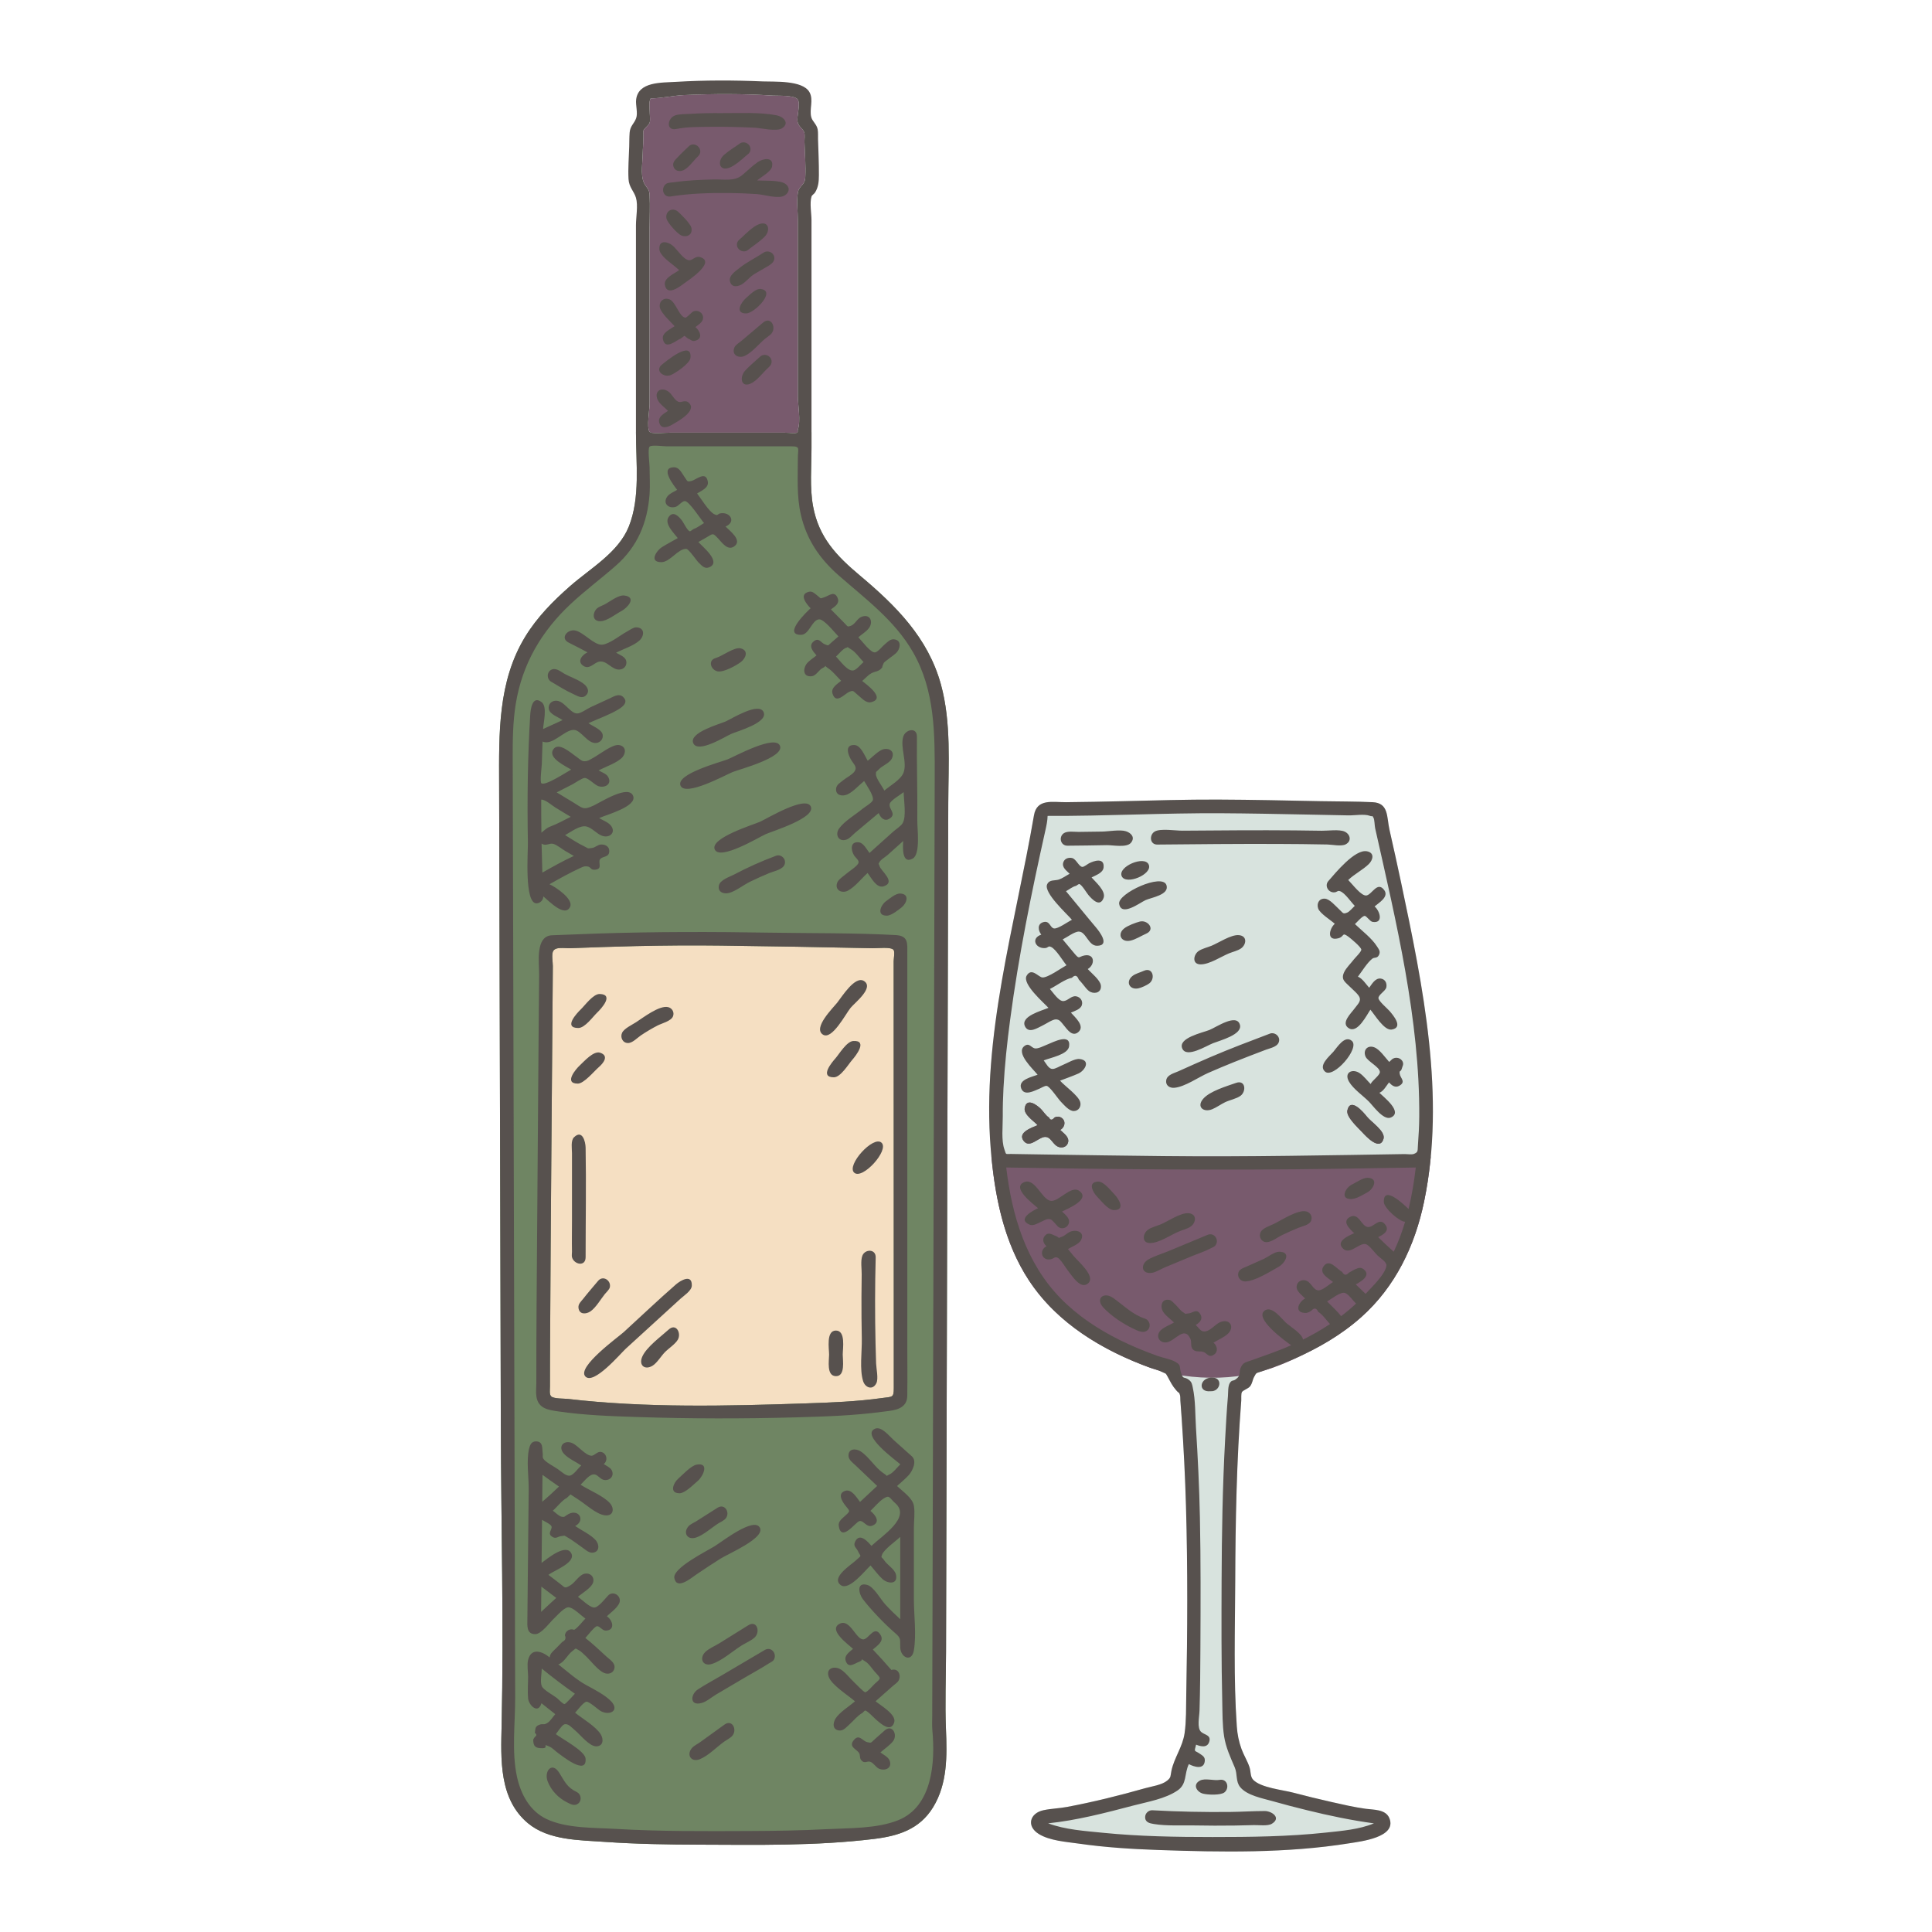 <?xml version="1.0" encoding="utf-8"?>
<!-- Generator: Adobe Illustrator 23.0.3, SVG Export Plug-In . SVG Version: 6.00 Build 0)  -->
<svg version="1.1" id="Layer_1" xmlns="http://www.w3.org/2000/svg" xmlns:xlink="http://www.w3.org/1999/xlink" x="0px" y="0px"
	 viewBox="0 0 1200 1200" enable-background="new 0 0 1200 1200" xml:space="preserve">
<g>
	<path fill="#D8E3DE" d="M771.423,864.593c-0.667,1.038-0.352,4.072-0.441,5.215c-2.91,37.455-3.618,75.004-3.754,112.555
		c-0.108,29.867-1.096,60.13,0.983,89.957c0.337,4.841,1.259,9.496,2.943,14.088c1.391,3.792,3.616,7.276,4.892,11.097
		c1.002,3,0.405,5.969,2.366,7.987c4.786,4.924,18.27,6.234,24.792,7.947c7.925,2.081,15.887,4.028,23.88,5.833
		c6.99,1.578,14.034,3.21,21.139,4.194c5.039,0.698,12.501,0.223,14.774,5.924c4.73,11.865-18.038,14.402-24.823,15.497
		c-38.883,6.279-79.632,5.55-118.893,4.176c-16.478-0.576-33-1.622-49.33-3.969c-7.631-1.097-17.863-1.749-24.662-5.928
		c-8.058-4.953-5.565-13.032,2.862-14.813c4.798-1.014,9.858-1.129,14.709-2.046c16.262-3.072,32.433-7.068,48.348-11.6
		c4.056-1.155,10.388-1.965,13.723-4.695c2.627-2.15,1.937-2.72,2.691-6.237c1.734-8.097,6.938-14.764,8.154-23.221
		c1.12-7.792,0.883-15.902,1.034-23.751c0.755-39.134,0.956-78.427-0.175-117.55c-0.523-18.085-1.446-36.164-2.669-54.214
		c-0.254-3.751-0.518-7.502-0.824-11.249c-0.078-0.951,0.07-2.589-0.295-3.477c-1.193-2.908,0.548,0.448-2.277-2.783
		c-2.565-2.934-3.447-5.035-5.343-8.482c-1.441-2.62-0.925-1.567-3.793-3.048c-2.162-1.116-4.919-1.684-7.212-2.524
		c-29.465-10.795-57.554-27.465-75.111-54.177c-15.894-24.181-21.427-53.229-23.747-81.621
		c-5.725-70.079,15.138-139.026,26.859-207.277c1.811-10.548,11.58-8.067,19.985-8.142c11.673-0.103,23.345-0.358,35.016-0.624
		c19.684-0.449,39.374-1.076,59.066-0.999c21.353,0.083,42.705,0.566,64.053,0.993c10.733,0.215,21.526,0.119,32.25,0.627
		c10.093,0.478,8.65,9.237,10.422,17.049c2.484,10.958,4.928,21.924,7.25,32.917c13.555,64.191,27.847,132.801,14.258,198.16
		c-5.704,27.434-17.85,52.834-38.994,71.683c-12.351,11.01-26.823,19.409-41.933,26.026c-4.425,1.938-8.916,3.724-13.451,5.385
		c-2.391,0.876-4.796,1.72-7.212,2.524c-3.023,1.007-2.547,0.713-3.902,3.09c-1.156,2.03-1.072,4.171-2.711,6.125
		C775.252,862.485,772.119,863.51,771.423,864.593z"/>
	<path fill="#785A6D" d="M846.116,703.278c-2.707-2.928-10.114-9.568-9.257-13.552c1.831-8.517,9.999,1.091,12.097,3.761
		c2.727,3.467,11.735,9.195,10.372,13.87C857.042,715.194,848.365,705.71,846.116,703.278z M648.834,706.189
		c4.165-0.354,4.922,5.118,9.024,6.311c2.54,0.739,5.199-0.573,5.634-3.293c0.519-3.247-2.973-5.379-4.962-7.392
		c3.439-1.926,3.672-6.703-0.364-8.089c-1.123-0.301-2.196-0.172-3.219,0.386c-1.444,1.776-2.578,1.771-3.401-0.015
		c-1.799-0.99-3.56-3.854-5.045-5.33c-2.469-2.454-8.955-7.281-10.042-0.495c-0.649,4.053,5.511,7.845,7.981,10.585
		c-3.474,1.533-12.644,4.521-8.64,9.76C639.498,713.456,644.741,706.536,648.834,706.189z M615.781,718.359
		c2.546,26.885,8.308,54.085,23.33,76.938c15.385,23.407,39.352,39.394,64.809,50.127c8.293,3.497,16.238,6.37,25.091,8.039
		c14.816,2.793,30.124,3.119,44.989,0.491c15.02-2.656,28.44-8.855,41.827-15.791c8.717-4.516,17.101-9.793,24.769-15.933
		c1.68-1.346,3.326-2.734,4.933-4.166c21.144-18.848,33.29-44.248,38.994-71.683c1.93-9.282,3.28-18.631,4.167-28.022H615.781z
		 M500.175,110.1c0.395-7.229-0.282-14.684-0.508-21.941c-0.056-1.666,0.424-4.405-0.169-5.986c-0.96-2.598-3.276-3.247-4.038-6.212
		c-0.904-3.586,2.033-11.295,0-14.204c-1.948-2.767-12.566-2.203-15.333-2.372c-18.326-1.214-36.907-1.158-55.233-0.339
		c-6.833,0.311-13.978,2.061-20.755,2.061c-1.299,2.231-0.565,6.523-0.565,9.29c0,1.638,0.423,3.953,0,5.563
		c-0.537,2.118-4.151,4.179-4.038,5.704c0.311,4.998-0.282,10.194-0.395,15.164c-0.169,6.184-1.553,13.752,1.807,18.411
		c1.638,2.259,2.372,2.937,2.541,5.873c0.367,6.918,0,13.95,0,20.868v109.055c0,3.106-1.977,14.571,0,17.197
		c1.299,1.751,10.166,0.536,12.651,0.536h71.385c1.327,0,6.523,0.847,7.596,0c0.706-0.565,0.057-0.847,0.452-1.92
		c1.892-5.534,0-15.107,0-20.868V136.926c0-5.45-0.904-11.775,0-17.197C496.335,114.957,499.893,115.409,500.175,110.1z"/>
	<path fill="#6F8563" d="M588.99,498.906c-0.097,36.661-0.194,73.322-0.291,109.983c-0.264,99.939-0.528,199.877-0.791,299.815
		c-0.103,39.107-0.206,78.215-0.308,117.322c-0.042,15.979-0.697,32.101-0.045,48.068c0.675,16.538,0.98,33.774-7.996,48.437
		c-8.386,13.7-21.637,17.833-36.779,19.68c-35.852,4.372-72.293,3.673-108.349,3.549c-19.624-0.068-39.273-0.371-58.855-1.745
		c-15.781-1.107-34.864-0.906-47.674-11.6c-18.012-15.037-16.814-39.675-16.34-60.819c1.396-62.247-0.328-124.726-0.492-186.984
		c-0.262-99.094-0.523-198.187-0.785-297.281c-0.088-33.405-0.177-66.81-0.265-100.216c-0.083-31.438-0.858-63.671,16.179-91.615
		c7.377-12.1,17.341-22.188,27.937-31.482c12.657-11.103,30.006-20.821,36.463-37.029c7.173-18.006,4.41-39.4,4.407-58.541h8.726
		c1.91,1.408,10.055,0.317,12.414,0.317h71.393c1.314,0,6.523,0.843,7.592,0c0.145-0.115,0.207-0.215,0.257-0.317h8.648v9.839
		c0,11.856-1.169,24.505,0.971,36.168c3.541,19.302,14.542,30.812,29.046,42.975c22.387,18.782,42.402,38.668,50.379,67.716
		C590.918,448.766,589.054,474.563,588.99,498.906z"/>
	<path fill="#F5DFC2" d="M555.098,676.438c0.028,61.897,0.057,123.766,0.057,185.664c0,6.184-0.875,5.337-7.257,6.24
		c-15.672,2.203-31.598,2.796-47.383,3.332c-48.908,1.638-99.228,2.909-147.938-2.796c-2.118-0.226-8.471-0.028-10.137-1.497
		c-1.355-1.186-0.847-4.123-0.847-6.297c-0.028-10.871,0.057-21.743,0.113-32.643c0.169-36.681,0.452-73.362,0.734-110.043
		c0.254-34.281,0.508-68.533,0.819-102.786c0.028-5.196,0.085-10.363,0.113-15.559c0.028-2.315-0.847-6.918,0.085-9.064
		c1.384-3.191,7.088-1.892,11.069-2.061c13.498-0.508,26.995-0.988,40.493-1.299c17.62-0.395,35.241-0.537,52.833-0.311
		c31.4,0.395,62.773,0.96,94.145,1.638c3.078,0.085,11.634-1.045,13.074,1.13c0.791,1.186,0,5.619,0,7.003
		C555.07,623.549,555.098,649.979,555.098,676.438z"/>
	<path fill="#57514E" d="M534.052,357.429c-14.504-12.163-25.505-23.673-29.046-42.975c-2.14-11.663-0.971-24.312-0.971-36.168
		c0-12.124,0-24.248,0-36.372c0-24.583,0-49.166,0-73.75c0-10.481,0-20.963,0-31.444c0-4.188-1.218-10.504,0-14.584
		c0.319-1.07,1.616-1.579,2.245-2.619c2.096-3.462,2.331-6.805,2.356-10.757c0.047-7.415-0.319-14.854-0.54-22.265
		c-0.058-1.935,0.124-4.135-0.212-6.05c-0.563-3.21-3.226-4.966-3.954-7.55c-1.422-5.043,1.612-10.87-1.21-15.747
		c-4.306-7.444-21.92-6.28-28.942-6.582c-17.951-0.773-36.126-0.816-54.063,0.283c-8.761,0.537-23.313-0.23-24.606,11.05
		c-0.395,3.447,1.188,8.298,0,11.549c-1.255,3.435-3.715,4.716-4.043,8.994c-0.223,2.906-0.178,5.86-0.26,8.772
		c-0.186,6.606-0.791,13.397-0.421,19.999c0.289,5.148,3.425,7.546,4.619,11.618c1.4,4.772,0,12.048,0,16.969
		c0,42.874,0,85.748,0,128.621c0,19.148,2.77,40.554-4.407,58.569c-6.457,16.209-23.806,25.927-36.463,37.029
		c-10.596,9.295-20.56,19.382-27.937,31.482c-17.037,27.944-16.262,60.177-16.179,91.615c0.088,33.405,0.177,66.81,0.265,100.216
		c0.262,99.094,0.524,198.187,0.785,297.281c0.164,62.258,1.888,124.737,0.492,186.984c-0.474,21.145-1.672,45.782,16.34,60.819
		c12.81,10.695,31.893,10.493,47.674,11.6c19.582,1.374,39.23,1.677,58.855,1.744c36.056,0.124,72.496,0.823,108.349-3.549
		c15.142-1.847,28.393-5.98,36.779-19.68c8.976-14.663,8.671-31.899,7.996-48.437c-0.652-15.966,0.003-32.089,0.045-48.067
		c0.102-39.107,0.205-78.215,0.308-117.322c0.263-99.938,0.527-199.877,0.791-299.815c0.097-36.661,0.194-73.322,0.291-109.983
		c0.064-24.343,1.928-50.139-4.559-73.761C576.454,396.096,556.438,376.21,534.052,357.429z M399.547,81.663
		c-0.135-1.521,3.476-3.584,4.034-5.708c0.422-1.605,0-3.91,0-5.561c0-2.768-0.75-7.052,0.557-9.281
		c6.774,0,13.912-1.746,20.747-2.054c18.334-0.825,36.913-0.886,55.232,0.323c2.771,0.183,13.402-0.38,15.342,2.387
		c2.038,2.908-0.908,10.612,0,14.185c0.752,2.961,3.066,3.613,4.031,6.215c0.588,1.584,0.131,4.322,0.18,5.987
		c0.211,7.248,0.897,14.702,0.508,21.946c-0.285,5.303-3.837,4.853-4.614,9.632c-0.882,5.419,0,11.732,0,17.197
		c0,24.505,0,49.009,0,73.514c0,11.846,0,23.691,0,35.537c0,5.77,1.913,15.341,0,20.857c-0.378,1.09,0.259,1.377-0.434,1.924
		c-1.069,0.843-6.278,0-7.592,0c-11.366,0-22.732,0-34.099,0c-12.432,0-24.863,0-37.295,0c-2.479,0-11.355,1.21-12.669-0.543
		c-1.955-2.611,0-14.076,0-17.197c0-11.233,0-22.466,0-33.699c0-25.117,0-50.235,0-75.352c0-6.916,0.371-13.949,0-20.857
		c-0.157-2.926-0.905-3.606-2.541-5.885c-3.344-4.656-1.965-12.23-1.806-18.389C399.258,91.849,399.841,86.655,399.547,81.663z
		 M579.119,1074.871c1.804,19.623,0.092,47.141-21.263,55.703c-13.268,5.32-30.351,4.817-44.428,5.554
		c-16.027,0.84-32.08,1.081-48.127,1.15c-27.685,0.118-55.428,0.298-83.075-1.325c-13.432-0.789-30.291-0.237-42.691-6.093
		c-10.473-4.946-16.017-15.34-18.415-26.24c-3.404-15.472-1.092-33.173-1.134-49.186c-0.062-23.685-0.124-47.371-0.186-71.056
		c-0.202-77.029-0.406-154.058-0.609-231.087c-0.194-73.56-0.388-147.12-0.583-220.68c-0.053-20.109-0.106-40.218-0.16-60.327
		c-0.03-11.379,0.064-22.737,1.886-34.014c4.005-24.789,16.008-45.217,34.221-62.211c8.961-8.361,18.794-15.655,27.99-23.731
		c13.428-11.792,19.631-26.695,20.921-44.433c0.407-5.592,0.01-11.157,0.01-16.749c0-1.961-1.299-11.512,0-12.723
		c1.323-1.233,8.629-0.189,10.504-0.189c18.451,0,36.901,0,55.352,0c7.425,0,14.85,0,22.275,0c5.674,0,3.957,1.425,3.957,7.432
		c0,11.772-0.794,23.486,1.876,35.067c3.579,15.519,11.749,27.415,23.602,37.78c16.683,14.588,34.718,27.897,45.98,47.471
		c13.882,24.128,13.61,51.285,13.539,78.126c-0.159,60.182-0.318,120.365-0.477,180.547c-0.216,81.765-0.432,163.529-0.647,245.294
		c-0.137,52.138-0.276,104.276-0.41,156.414C579.018,1068.519,578.837,1071.726,579.119,1074.871z M370.865,377.86
		c1.184-1.038,3.224-1.683,4.61-2.406c3.059-1.597,8.684-6.101,12.384-5.573c8.009,1.143,1.59,7.838-1.882,9.65
		c-3.513,1.833-9.008,6.321-13.15,6.321C367.423,385.851,368.155,380.236,370.865,377.86z M357.036,391.573
		c5.299,0.871,11.806,9.189,16.952,8.845c4.452-0.298,11.445-6.034,15.396-8.117c1.467-0.774,3.945-2.682,5.742-2.65
		c5.451,0.098,5.172,5.21,2.172,8.054c-3.575,3.39-10.247,5.403-14.638,7.718c2.051,1.2,5.793,2.471,6.323,5.187
		c0.537,2.757-1.295,5.061-4.113,5.259c-4.947,0.349-7.85-5.866-12.739-4.894c-3.232,0.642-5.87,4.948-9.556,2.757
		c-4.6-2.735-0.92-7.133,2.35-8.537c-3.855-2.066-7.733-4.091-11.651-6.034C347.71,396.402,352.43,390.816,357.036,391.573z
		 M341.875,416.326c2.858-2.049,5.837,0.441,8.28,1.898c3.802,2.267,9.514,3.979,12.788,6.83c2.102,1.829,3.48,4.589,0.902,6.95
		c-2.39,2.188-5.211,0.243-7.594-0.832c-4.883-2.203-9.409-5.076-14.009-7.798C339.739,421.899,339.49,418.034,341.875,416.326z
		 M377.709,991.001c-2.359,2.446-6.37,7.928-9.082,7.447c-2.809-0.498-7.342-5.016-9.653-6.65c2.534-2.237,8.681-5.708,9.481-9.139
		c0.788-3.378-1.885-5.834-5.206-5.233c-3.453,0.625-6.115,5.601-9.018,7.271c-3.795,2.184-3.063,1.463-6.845-1.374
		c-2.27-1.703-4.525-3.426-6.763-5.17c3.784-2.86,17.44-7.684,14.13-13.52c-3.42-6.029-14.712,3.414-18.358,6.102
		c0.091-8.916,0.181-17.832,0.272-26.748c1.184,0.813,5.452,2.693,5.876,4.037c0.692,2.189-3.29,4.621,1.029,6.812
		c1.903,0.965,3.168-0.56,4.881-0.705c2.809-0.237,1.204-0.879,4.366,0.952c2.938,1.701,5.706,3.92,8.505,5.842
		c1.646,1.131,4.228,3.54,6.39,3.488c4.874-0.118,4.678-5.146,2.238-7.839c-3.156-3.482-8.803-6.047-12.707-8.729
		c6.533-3.434,2.281-10.857-4.192-7.413c-2.44,1.298-2.074,2.072-4.241,1.62c-1.738-0.363-3.907-2.684-5.437-3.735
		c2.646-2.277,5.678-6.429,8.746-7.98c0.744-0.709,1.487-1.417,2.231-2.126c1.653,1.098,3.313,2.186,4.979,3.265
		c4.507,2.915,11.006,8.973,16.221,9.697c5.643,0.784,6.194-4.332,3.244-7.582c-4.133-4.554-13.034-8.023-18.166-11.401
		c2.557-2.445,5.699-6.922,8.768-6.379c2.064,0.365,3.515,3.011,5.728,3.401c3.721,0.655,6.752-2.559,4.719-6.206
		c-0.877-1.573-3.392-2.669-4.835-3.634c2.35-1.803,2.165-5.604-0.441-7.082c-3.265-1.851-4.989,2.045-7.339,1.88
		c-3.628-0.255-8.26-6.27-11.635-7.779c-5.297-2.368-9.507,2.112-5.143,6.753c2.665,2.835,7.31,4.888,10.56,7.06
		c-1.79,1.641-4.353,5.416-6.626,6.234c-2.398,0.864-5.434-2.18-7.906-3.932c-2.102-1.489-7.861-4.394-9.109-6.632
		c-0.512-0.919-0.113-2.096-0.285-3.26c-0.437-2.966,0.409-7.3-4.16-7.349c-2.784-0.029-3.744,2.18-4.282,4.453
		c-1.795,7.584-0.179,17.591-0.257,25.335c-0.274,26.963-0.548,53.927-0.821,80.89c-0.038,3.732-0.624,9.133,4.961,9.048
		c3.778-0.057,8.893-7.229,11.581-9.728c2.509-2.332,6.704-7.457,9.486-6.888c3.093,0.633,7.348,5.132,10.024,6.934
		c-2.024,2.036-4.486,5.537-6.965,7.005c-1.206-0.464-2.388-0.412-3.547,0.157c-1.284,0.7-2.032,1.787-2.243,3.259
		c0.84,1.816,0.297,3.181-1.626,4.094c-1.207,1.232-2.409,2.468-3.607,3.708c-1.598,1.659-4.06,3.409-4.229,5.919
		c-4.466-3.676-11.39-6.369-13.378,1.536c-0.779,3.096,0,7.37,0,10.536c0,4.404-0.426,9.063,0,13.449
		c0.406,4.178,6.253,9.985,8.287,2.939c2.875,2.242,5.732,4.507,8.574,6.791c-1.4,1.566-2.948,4.162-4.728,5.341
		c-2.658,1.761-2.757,0.246-5.443,1.343c-2.592,1.059-2.082,2.748-2.509,4.883c1.107,0.892,1.227,1.641,0.36,2.248
		c-0.581,0.561-1.04,1.214-1.377,1.959c0.042,4.358,1.423,5.365,5.626,5.373c4.704,0.009-0.924-3.453,4.702-0.903
		c1.408,0.638,3.218,2.481,4.491,3.418c3.049,2.245,18.731,14.979,17.679,3.839c-0.449-4.761-14.903-12.285-18.445-15.122
		c1.152-1.307,3.779-5.683,5.386-6.09c2.372-0.601,4.438,2.024,6.859,4.049c2.91,2.434,8.631,9.716,12.878,9.647
		c4.54-0.074,4.539-4.556,2.788-7.429c-3.028-4.966-11.53-9.832-15.935-13.451c1.276-1.337,5.171-6.61,7.016-6.832
		c1.812-0.218,7.231,4.921,9.011,5.869c5.449,2.901,11.619-0.302,6.519-5.937c-3.639-4.021-11.262-7.883-15.503-10.19
		c-6.185-3.365-11.958-8.601-17.486-12.944c3.647-1.082,5.828-6.174,8.8-8.31c2.625-1.886,1.206-1.902,4.031-0.439
		c1.273,0.659,2.468,1.997,3.534,2.93c3.498,3.062,8.544,10.26,12.941,11.427c2.569,0.682,5.231-0.642,5.603-3.412
		c0.43-3.202-2.919-5.147-5.005-7.046c-4.318-3.931-8.485-7.965-13.107-11.55c1.12-1.127,5.74-7.252,7.279-7.32
		c1.712-0.076,3.275,2.839,5.454,2.749c6.133-0.253,4.143-6.628,0.629-8.89c2.363-2.395,8.301-6.319,8.062-10.049
		C384.764,990.277,380.359,988.257,377.709,991.001z M336.95,916.049c3.382,2.473,6.797,4.901,10.243,7.283
		c-3.395,3.233-6.823,6.444-10.414,9.462C336.837,927.213,336.893,921.631,336.95,916.049z M341.861,995.811
		c-1.936,1.774-3.862,3.559-5.775,5.357c0.053-5.231,0.106-10.462,0.159-15.693c3.061,2.373,6.146,4.714,9.26,7.016
		C344.287,993.594,343.072,994.701,341.861,995.811z M357.086,1052.016c-0.715,0.664-5.65,6.382-6.458,6.43
		c-0.915,0.054-3.977-3.18-4.763-3.802c-2.222-1.759-8.329-4.92-9.37-7.386c-1.126-2.668,0-7.894,0-10.865
		C343.16,1041.852,350.058,1047.033,357.086,1052.016z M359.32,1120.052c-2.327,2.042-4.825,0.583-7.114-0.572
		c-5.371-2.712-9.764-7.272-11.984-12.878c-2.528-6.383,2.553-12.583,6.983-5.713c3.576,5.545,4.664,9.102,11.108,12.213
		C360.897,1114.351,361.503,1118.136,359.32,1120.052z M451.984,471.633c4.221-1.686,29.571-15.65,32.467-8.407
		c2.896,7.246-25.103,14.586-29.323,16.271c-4.217,1.684-29.573,15.653-32.467,8.407
		C419.765,480.658,447.764,473.318,451.984,471.633z M450.743,448.093c3.727-1.645,20.662-12.325,23.557-5.766
		c2.892,6.553-16.41,11.87-20.137,13.515c-3.722,1.642-20.674,12.318-23.557,5.766C427.706,455.048,447.03,449.732,450.743,448.093z
		 M460.053,402.715c5.182,1.321,3.064,6.215,0.214,8.399c-2.819,2.161-10.724,6.607-14.534,5.881
		c-4.204-0.801-6.356-6.907-1.1-8.325C448.549,407.613,456.08,401.702,460.053,402.715z M475.504,518.148
		c-3.998,1.787-28.372,16.574-31.557,9.471c-3.176-7.083,24.131-15.429,28.099-17.203c4.37-1.954,28.395-16.543,31.557-9.471
		C506.769,508.029,479.899,516.183,475.504,518.148z M487.47,536.49c-0.873,3.624-6.538,4.503-9.45,5.705
		c-4.113,1.698-8.175,3.521-12.174,5.475c-4.104,2.006-8.717,5.803-13.083,6.97c-3.221,0.861-7.191-0.556-6.216-4.756
		c0.793-3.415,6.794-5.309,9.44-6.706c8.391-4.43,17.07-8.322,25.963-11.633C485.145,530.373,488.232,533.325,487.47,536.49z
		 M447.511,968.104c-5.134,3.224-10.185,6.577-15.203,9.979c-3.043,2.063-11.987,9.719-13.463,2.087
		c-1.204-6.228,20.247-16.8,25.028-19.786c4.944-3.088,24.265-18.211,28.056-11.59C475.583,955.197,452.56,964.932,447.511,968.104z
		 M450.797,943.071c-1.089,1.39-3.261,2.268-4.704,3.185c-4.102,2.606-9.109,7.196-13.754,8.738c-5.508,1.827-8.298-3.08-4.604-7.11
		c1.108-1.208,3.276-2.081,4.645-2.951c4.424-2.811,8.847-5.621,13.271-8.432C450.203,933.606,453.617,939.473,450.797,943.071z
		 M421.093,918.593c2.627-2.311,8.079-8.242,11.56-8.878c8.315-1.521,3.905,7.399,0.885,9.963c-2.42,2.054-7.963,7.805-11.448,7.805
		C415.404,927.483,418.448,920.921,421.093,918.593z M480.584,1030.993c-0.665,1.052-2.117,1.573-3.119,2.226
		c-4.679,3.051-9.668,5.702-14.479,8.539c-6.059,3.573-12.117,7.146-18.176,10.72c-2.682,1.582-5.891,4.406-8.906,5.252
		c-7.722,2.166-7.077-5.347-2.462-8.381c4.664-3.067,9.672-5.704,14.479-8.539c9.037-5.33,18.074-10.659,27.11-15.989
		C479.109,1022.412,482.882,1027.357,480.584,1030.993z M468.9,1016.892c-2.035,2.058-5.641,3.511-8.081,5.03
		c-5.611,3.492-12.274,9.541-18.582,11.565c-5.81,1.864-8.067-3.552-4.197-7.367c2.247-2.214,6.022-3.748,8.691-5.409
		c6.004-3.737,12.009-7.474,18.013-11.211C470.198,1006.118,472.283,1013.47,468.9,1016.892z M454.906,1078.07
		c-1.244,1.497-3.685,2.661-5.249,3.791c-4.537,3.277-9.752,8.69-14.946,10.795c-5.375,2.179-8.506-2.627-5.015-6.829
		c1.244-1.497,3.685-2.661,5.249-3.791c4.999-3.611,9.998-7.222,14.997-10.832C454.817,1067.664,458.017,1074.325,454.906,1078.07z
		 M497.456,394.309c5.157,0,6.625-8.872,11.079-9.617c3.032-0.507,9.507,7.826,12.239,10.604c-1.38,1.192-2.759,2.384-4.139,3.577
		c-2.791,2.412-1.744,2.222-4.215,1.36c-2.599-0.907-3.696-4.679-7.155-1.751c-3.335,2.824-0.132,6.31,1.885,8.587
		c-1.916,1.656-4.87,3.375-6.3,5.444c-2.185,3.161-1.972,8.112,3.273,7.505c2.999-0.347,4.445-4.062,6.995-5.185
		c3.206-1.411-0.54-2.302,3.67,0.533c2.773,1.868,5.187,5.205,7.676,7.484c-2.302,1.927-6.486,4.299-5.399,7.892
		c2.122,7.016,7.508,0.213,10.353-0.991c2.87-1.214,2.336-0.534,5.602,2.102c2.19,1.767,4.943,5.072,8.058,4.292
		c9.427-2.361-3.092-11.144-5.555-13.177c1.765-1.477,3.717-3.738,5.728-4.793c2.906-1.525,4.497-0.732,6.872-3.817
		c-0.545,0.707,0.551-2.279,0.776-2.582c0.605-0.818,2.056-1.72,2.813-2.354c1.668-1.396,4.435-3.017,5.719-4.785
		c1.89-2.605,2.385-7.159-2.253-7.547c-2.303-0.192-3.85,1.692-5.481,2.971c-1.562,1.225-4.299,4.842-6.139,5.137
		c-2.759,0.443-8.121-7.033-10.428-9.386c2.045-1.767,4.993-3.528,6.587-5.692c2.826-3.836,0.793-9.06-4.572-7.025
		c-2.654,1.007-4.176,4.821-6.796,5.654c-2.181,0.694-1.645,0.498-3.92-1.808c-2.773-2.811-5.552-5.615-8.328-8.424
		c2.398-1.762,5.628-3.617,4.171-7.094c-1.999-4.772-5.343-1.392-8.218-0.473c-3.122,0.998-1.645,1.057-4.734-1.32
		c-1.524-1.173-2.845-2.602-4.987-2.049c-6.479,1.673-1.185,7.862,1.158,10.226C501.482,379.613,485.964,394.309,497.456,394.309z
		 M536.362,411.22c-1.598,1.337-4.222,4.654-6.168,5.161c-3.521,0.918-8.074-5.563-10.927-8.591c1.594-1.378,4.291-4.89,6.252-5.402
		c3.118-0.814-2.283-2.231,3.129,0.948C531.436,404.974,534.091,408.894,536.362,411.22z M550.278,559.786
		c2.136-1.529,6.012-4.945,8.877-4.799c6.206,0.317,3.882,6.195,0.895,8.572c-2.082,1.657-6.429,5.177-9.26,5.177
		C544.057,568.735,547.208,561.982,550.278,559.786z M554.614,1081.585c-2.078,2.582-5.271,4.667-7.764,6.874
		c1.588,1.241,4.738,2.819,5.586,4.786c2.083,4.831-2.536,6.911-6.311,5.397c-2.071-0.831-3.472-3.673-5.586-4.364
		c-2.065-0.674-3.533,1.435-5.571-0.956c-1.216-1.427-0.544-3.157-1.345-4.446c-1.586-2.555-6.744-3.809-3.365-8.001
		c3.39-4.206,5.424,0.552,8.446,1.22c2.696,0.596,1.957,0.531,4.891-2.066c1.953-1.729,3.906-3.458,5.859-5.187
		C554.235,1070.601,557.826,1077.593,554.614,1081.585z M558.161,1043.784c-0.716,1.334-2.517,2.451-3.598,3.407
		c-3.57,3.161-7.141,6.322-10.711,9.483c3.068,2.653,13.117,8.238,11.544,13.171c-2.118,6.638-8.696,0.413-11.251-1.757
		c-1.107-0.94-5.607-5.768-6.818-5.637c-0.408,0.044-1.393,1.34-1.683,1.49c-2.835,1.473-5.531,4.897-7.931,7.022
		c-1.587,1.405-3.659,3.964-6.004,3.897c-4.801-0.137-4.514-4.696-2.674-7.527c2.59-3.984,8.44-7.473,11.997-10.622
		c-4.099-3.639-14.68-10.16-16.368-15.409c-1.61-5.006,3.06-6.519,6.772-4.805c3.118,1.439,6.495,6.035,9.067,8.368
		c0.725,0.658,5.986,6.22,6.913,6.195c1.37-0.037,4.878-4.319,5.906-5.228c4.214-3.73,3.979-3.067-0.187-7.733
		c-1.563-1.75-3.461-4.801-5.524-6.04c-4.497-2.701-0.197-1.218-4.199,0.209c-2.67,0.952-6.474,4.272-8.119-0.67
		c-1.135-3.412,2.377-5.559,4.528-7.464c-2.643-2.587-16.031-11.958-8.093-15.696c6.423-3.024,10.18,10.55,14.776,9.778
		c3.286-0.552,6.715-9.128,10.517-2.553c2.243,3.878-2.398,6.679-4.882,8.878c3.952,4.124,7.766,8.378,11.506,12.694
		C558.066,1035.925,559.85,1040.636,558.161,1043.784z M564.451,916.207c-2.186,2.436-4.886,4.558-7.282,6.793
		c3.564,3.392,9.639,7.474,10.459,12.166c0.754,4.313,0,9.461,0,13.823c0,14.742,0,29.483,0,44.225c0,10.121,1.66,21.816,0,31.826
		c-1.271,7.663-8.19,4.624-8.471-1.694c-0.226-5.073,0.735-5.653-3.159-9.006c-3.669-3.159-7.199-6.608-10.537-10.115
		c-3.332-3.5-6.623-7.178-9.569-11.01c-2.307-3.001-4.266-10.668,2.666-8.825c4.154,1.104,8.306,8.831,11.191,12.008
		c2.974,3.274,6.163,6.327,9.408,9.331c0-17.05,0-34.1,0-51.15c-2.404,2.385-10.076,7.763-11.279,10.988
		c-0.862,2.31-0.295,1.137,1.432,3.729c1.773,2.662,6.444,5.387,7.174,8.656c1.447,6.481-5.153,5.747-8.36,2.82
		c-2.715-2.477-4.997-5.679-7.431-8.445c-3.427,3.184-13.362,15.913-18.457,12.228c-6.359-4.6,6.252-12.499,9.271-15.273
		c4.146-3.81,3.112-1.997,1.427-5.771c-0.944-2.115-3.194-3.094-1.811-5.974c2.813-5.856,7.865,0.029,10.149,2.624
		c6.59-6.27,24.95-17.695,14.699-26.605c-3.671-3.191-3.315-5.241-7.058-2.852c-3.016,1.924-5.659,5.278-8.295,7.737
		c2.612,2.063,6.625,6.678,1.52,9.039c-3.855,1.783-5.581-3.268-8.302-2.712c-2.439,0.499-11.231,13.431-12.876,3.042
		c-0.464-2.933,2.216-4.684,4.109-6.45c3.436-3.206,2.768-2.639-0.179-6.475c-2.011-2.617-4.839-7.341,0.124-8.92
		c4.01-1.276,7.128,4.321,9.165,6.897c3.546-3.307,7.091-6.615,10.637-9.922c-4.491-4.274-8.982-8.548-13.474-12.822
		c-1.639-1.56-4.245-3.326-4.324-5.828c-0.15-4.808,4.705-4.658,7.515-2.832c5.479,3.56,8.963,10.194,14.446,13.748
		c2.92,1.893,0.7,1.821,3.539,0.548c2.358-1.057,4.774-4.453,6.7-6.25c-2.994-2.679-24.503-18.129-15.826-22.059
		c4.072-1.844,9.005,4.589,11.547,6.863c3.823,3.42,7.645,6.84,11.468,10.26C569.688,907.506,566.822,913.566,564.451,916.207z
		 M411.089,339.864c3.22-1.995,6.596-3.769,9.885-5.649c-2.216-2.969-8.482-8.789-5.748-12.958c2.935-4.476,6.62-0.261,8.523,2.285
		c0.734,0.982,3.285,6.156,4.648,6.431c0.607,0.123,1.912-1.23,2.524-1.442c2.156-0.748,4.359-2.491,6.363-3.636
		c-1.908-2.175-9.247-13.613-11.867-13.67c-1.811-0.04-3.88,2.996-5.682,3.56c-4.651,1.455-8.411-2.406-5.105-6.602
		c1.313-1.666,4.194-2.824,5.95-3.924c-1.876-2.529-11.165-14.012-1.861-14.029c3.133-0.006,4.559,3.331,6.142,5.55
		c2.409,3.378,1.669,3.572,4.523,2.963c2.996-0.64,9.119-6.703,10.272,0.509c0.603,3.772-4.108,5.626-6.685,7.241
		c2.301,2.9,7.357,11.396,10.827,12.965c2.584,1.169,1.426-0.415,4.217-0.694c5.877-0.588,9.119,5.579,2.638,8.251
		c2.413,2.562,10.932,8.676,5.231,12.458c-4.048,2.685-7.486-2.567-9.904-5.093c-3.399-3.551-3.03-2.964-6.902-0.751
		c-1.764,1.008-3.528,2.016-5.292,3.024c2.442,2.85,14.565,12.384,6.731,15.702c-2.917,1.236-4.735-1.167-6.591-2.929
		c-1.317-1.25-6.093-8.389-7.63-8.494c-5.03-0.343-10.073,8.241-15.547,8.241C402.818,349.175,407.955,341.805,411.089,339.864z
		 M333.207,561.083c2.291,0,4.271-2.026,4.227-4.316c3.122,2.429,13.289,13.37,16.653,6.541c2.356-4.783-9.028-12.449-12.797-14.083
		c6.318-3.585,12.664-7.117,19.264-10.164c2.04-0.942,2.855-1.197,4.681-0.827c1.595,0.324,1.771,2.049,3.837,1.99
		c5.624-0.161,2.276-4.314,3.569-6.382c1.444-2.309,5.754-0.984,5.791-5.193c0.026-2.962-2.519-4.159-5.024-4.111
		c-2.065,0.04-3.68,1.886-5.648,2.16c-3.532,0.493-2.201,0.196-5.277-1.232c-3.878-1.8-7.828-4.572-11.504-6.757
		c4.067-2.177,9.344-6.473,13.559-5.271c3.375,0.962,6.054,4.418,9.348,5.661c4.643,1.752,9.016-2.027,5.465-6.401
		c-1.628-2.005-5.038-3.246-7.223-4.569c4.345-2.035,23.852-7.159,21.085-13.862c-2.921-7.076-20.174,4.043-24.446,6.044
		c-6.6,3.092-6.824,1.651-12.846-1.995c-3.379-2.046-6.758-4.092-10.137-6.138c3.31-1.679,6.613-3.371,9.906-5.082
		c1.328-0.69,5.929-3.871,7.398-3.883c2.491-0.019,6.089,4.256,8.608,5.086c3.967,1.308,8.775-1.226,5.907-5.961
		c-1.057-1.746-4.141-2.834-5.796-3.812c3.979-2.159,12.321-4.967,15.014-8.48c2.195-2.864,1.798-6.623-2.387-7.289
		c-3.959-0.63-12.196,5.894-15.723,7.808c-2.434,1.32-4.07,2.673-6.577,2.144c-1.301-0.275-3.059-1.986-4.114-2.68
		c-3.123-2.058-11.106-9.639-14.413-4.499c-3.462,5.382,7.932,10.38,11.144,12.492c-2.578,1.352-16.148,10.348-18.471,8.484
		c-1.048-0.841,0.192-10.122,0.234-11.711c0.123-4.75,0.282-9.499,0.478-14.246c6.011,2.956,13.644-7.362,19.443-7.195
		c4.507,0.129,8.399,8.521,13.764,8.136c2.732-0.196,4.736-2.692,4.077-5.391c-0.765-3.136-6.436-5.174-8.787-6.911
		c6.09-2.802,12.884-5.102,18.61-8.563c2.707-1.637,6.462-4.521,2.861-7.795c-2.583-2.349-5.887-0.135-8.426,1.033
		c-3.923,1.805-7.845,3.61-11.768,5.415c-1.974,0.908-6.194,3.993-8.416,3.873c-4.579-0.247-8.206-8.673-13.7-7.885
		c-2.633,0.378-4.315,2.569-3.733,5.3c0.677,3.179,6.116,4.96,8.495,6.698c-4.03,1.855-8.061,3.709-12.091,5.564
		c0.207-4.096,2.787-13.827-0.901-16.7c-5.898-4.595-6.9,4.755-7.106,8.146c-0.772,12.699-1.235,25.416-1.464,38.136
		c-0.246,13.677-0.218,27.36,0.04,41.037C327.995,529.082,325.564,561.083,333.207,561.083z M351.236,528.634
		c1.746,0.97,3.473,1.973,5.18,3.01c-6.695,3.111-13.14,6.712-19.556,10.354c-0.205-6.019-0.364-12.041-0.481-18.062
		c2.637,1.908,4.865-0.491,7.268,0.2C346.134,524.849,348.943,527.345,351.236,528.634z M354.473,507.345
		c-4.14,2.117-8.407,4.397-12.5,5.97c-2.753,1.058-3.4,2.119-5.69,3.871c-0.093-6.837-0.144-13.675-0.114-20.512
		c2.469-0.222,6.757,3.678,8.776,4.901C348.121,503.499,351.297,505.422,354.473,507.345z M569.757,509.836
		c-0.053,4.856,2.08,20.708-2.832,23.431c-7.051,3.908-6.062-7.689-5.938-10.901c-3.19,2.865-6.38,5.73-9.57,8.595
		c-1.326,1.191-4.715,3.154-5.337,4.793c-0.731,1.923-0.465-0.229,0.213,2.206c0.842,3.024,10.535,10.017,2.529,12.547
		c-4.406,1.392-7.781-5.467-9.941-8.289c-3.736,3.355-7.797,8.631-12.211,10.967c-3.754,1.986-8.387-0.336-6.663-4.954
		c0.795-2.129,4.124-4.151,5.693-5.56c1.575-1.415,6.967-4.73,7.531-6.763c0.455-1.643-1.878-3.103-2.904-4.866
		c-1.776-3.05-2.443-8.464,3.083-7.869c2.929,0.315,5.047,4.549,6.632,6.619c4.926-4.424,9.853-8.848,14.779-13.273
		c1.605-1.442,4.716-3.333,5.837-5.242c2.433-4.144,0.669-14.239,0.628-19.274c-1.862,1.56-8.042,5.027-8.659,7.255
		c-0.891,3.219,4.571,6.221-0.091,9.195c-3.229,2.06-5.648-0.593-6.76-3.455c-4.897,4.103-9.794,8.207-14.691,12.31
		c-1.479,1.239-3.239,3.388-5.096,4.099c-5.022,1.923-7.634-2.972-4.748-6.899c3.438-4.679,10.193-8.541,14.634-12.261
		c1.279-1.071,5.749-3.621,6.258-5.244c0.812-2.587-3.918-9.343-5.412-11.885c-3.168,2.517-6.858,6.79-10.545,8.378
		c-2.953,1.272-7.385,0.62-6.842-3.8c0.298-2.428,2.688-3.63,4.357-5.045c1.886-1.599,5.951-3.589,7.238-5.75
		c1.604-2.693-0.705-4.156-2.487-7.29c-1.665-2.929-3.936-9.158,2.302-8.855c3.991,0.194,6.421,6.89,8.205,9.774
		c2.623-2.084,5.32-4.948,8.254-6.557c3.753-2.059,9.032-0.082,6.834,4.965c-1.317,3.023-6.02,4.563-8.149,6.899
		c-2.023,2.22-1.703,0.843-1.834,3.051c-0.143,2.405,4.112,7.705,5.19,10.158c3.691-3.093,10.271-6.817,11.918-11.048
		c2.531-6.502-2.214-15.767-0.119-22.502c1.394-4.48,8.537-6.081,8.471,0.088C569.332,475,569.947,492.417,569.757,509.836z
		 M863.014,515.304c-1.772-7.812-0.329-16.571-10.422-17.049c-10.723-0.508-21.517-0.412-32.25-0.627
		c-21.348-0.427-42.701-0.909-64.053-0.993c-19.692-0.077-39.382,0.55-59.066,0.999c-11.671,0.266-23.342,0.521-35.016,0.624
		c-8.405,0.074-18.174-2.406-19.985,8.142c-11.72,68.25-32.584,137.198-26.859,207.276c2.32,28.391,7.852,57.44,23.747,81.621
		c17.557,26.712,45.646,43.382,75.111,54.177c2.293,0.84,5.05,1.408,7.212,2.524c2.868,1.48,2.352,0.427,3.793,3.048
		c1.896,3.447,2.778,5.548,5.343,8.482c2.825,3.23,1.084-0.125,2.277,2.783c0.364,0.888,0.217,2.526,0.295,3.477
		c0.306,3.747,0.57,7.498,0.824,11.249c1.222,18.051,2.146,36.129,2.669,54.215c1.131,39.124,0.93,78.417,0.175,117.55
		c-0.151,7.849,0.086,15.959-1.034,23.751c-1.216,8.458-6.42,15.124-8.154,23.221c-0.753,3.518-0.063,4.087-2.691,6.237
		c-3.336,2.73-9.668,3.54-13.723,4.695c-15.915,4.533-32.086,8.528-48.348,11.601c-4.85,0.916-9.911,1.031-14.709,2.045
		c-8.427,1.781-10.92,9.86-2.861,14.813c6.799,4.179,17.03,4.831,24.662,5.928c16.33,2.347,32.853,3.393,49.33,3.969
		c39.261,1.373,80.01,2.102,118.893-4.176c6.785-1.096,29.553-3.633,24.823-15.497c-2.272-5.7-9.734-5.226-14.774-5.924
		c-7.106-0.984-14.149-2.615-21.14-4.194c-7.992-1.805-15.954-3.752-23.88-5.833c-6.522-1.713-20.006-3.022-24.792-7.946
		c-1.961-2.018-1.364-4.987-2.366-7.987c-1.276-3.821-3.501-7.305-4.892-11.097c-1.684-4.592-2.605-9.247-2.943-14.088
		c-2.08-29.826-1.092-60.09-0.983-89.957c0.136-37.551,0.845-75.1,3.754-112.555c0.089-1.142-0.226-4.177,0.441-5.215
		c0.696-1.083,3.829-2.107,4.895-3.378c1.639-1.954,1.554-4.095,2.711-6.125c1.355-2.378,0.879-2.084,3.902-3.09
		c2.417-0.805,4.821-1.648,7.212-2.524c4.535-1.662,9.027-3.448,13.451-5.385c15.11-6.617,29.582-15.015,41.933-26.026
		c21.144-18.848,33.29-44.249,38.994-71.683c13.589-65.359-0.702-133.968-14.258-198.16
		C867.942,537.228,865.499,526.262,863.014,515.304z M649.325,515.657c0.674-3.025,1.275-5.794,1.359-8.888
		c35.924,0.166,71.825-1.854,107.748-1.652c17.264,0.097,34.527,0.444,51.787,0.783c9.129,0.179,18.258,0.368,27.388,0.547
		c3.702,0.073,9.797-1.006,13.146,0.248c2.245,0.841,1.198-0.692,2.331,1.199c0.697,1.164,0.678,4.901,1.04,6.512
		c13.067,58.217,27.78,118.984,27.396,179.051c-0.038,5.963-0.372,11.91-0.824,17.855c-0.262,3.451,0.282,4.31-2.504,5.403
		c-1.386,0.543-4.367,0.076-5.858,0.102c-11.059,0.19-22.118,0.371-33.177,0.54c-26.159,0.401-52.321,0.802-78.484,0.891
		c-25.163,0.086-50.329-0.295-75.489-0.637c-12.378-0.169-24.756-0.352-37.134-0.546c-4.969-0.078-9.938-0.157-14.907-0.239
		c-1.701-0.028-3.401-0.056-5.102-0.084c-3.909-0.065-2.907,0.694-4.159-2.736c-2.067-5.661-1.001-14.537-1.046-20.686
		c-0.042-5.81,0.131-11.621,0.434-17.423c0.743-14.203,2.263-28.362,4.134-42.457C632.657,593.848,640.609,554.615,649.325,515.657z
		 M833.01,817.497c-2.535-3.266-5.82-6.163-8.708-9.122c3.043-1.818,8.31-6.158,11.112-5.288c2.15,0.667,5.171,4.986,6.853,6.604
		C839.324,812.455,836.22,815.05,833.01,817.497z M874.893,750.924c-1.961-1.797-15.757-15.559-15.369-4.277
		c0.126,3.671,9.675,12.264,13.219,12.2c-1.896,6.37-4.224,12.621-7.074,18.627c-3.32-2.918-6.505-5.986-9.672-9.067
		c2.997-1.446,7.45-3.851,4.39-7.799c-3.809-4.913-7.117,2.027-10.901,1.514c-3.909-0.529-5.51-9.03-10.863-6.317
		c-5.591,2.833-0.028,7.795,2.491,10.122c-3.125,1.458-12.022,5.07-6.771,9.752c4.349,3.877,9.949-4.015,13.999-2.891
		c2.206,0.612,5.552,5.382,7.274,6.995c2.141,2.004,5.747,4.089,5.52,6.303c-0.542,5.29-9.51,13.777-12.945,17.549
		c-2.024-1.947-4.034-3.907-6.06-5.851c2.955-1.679,9.823-5.508,4.862-9.426c-2.079-1.642-3.793-0.577-5.836,0.257
		c-1.135,0.625-2.264,1.26-3.388,1.904c-1.58,1.802-2.962,1.621-4.148-0.543c-3.133-1.477-7.917-8.732-11.588-3.346
		c-2.954,4.333,3.296,7.412,5.923,9.655c-2.227,1.342-6.012,4.808-8.551,5.145c-3.901,0.518-4.809-5.577-8.941-6.225
		c-2.58-0.405-4.946,1.162-5.131,3.956c-0.193,2.912,3.524,5.488,5.31,7.33c-4.634,2.592-6.866,9.254,0.713,9.001
		c1.202-0.216,2.289-0.718,3.264-1.506c1.681-1.86,3.056-1.586,4.127,0.823c2.655,1.54,5.209,5.353,7.347,7.59
		c-5.372,3.572-10.992,6.769-16.761,9.653c-0.483-3.732-8.095-8.109-10.86-10.722c-2.55-2.411-8.126-9.955-12.464-7.604
		c-8.218,4.456,12.53,19.495,15.971,21.815c-8.158,3.651-16.535,6.457-24.934,9.462c-2.521,0.902-4.653,1.091-6.007,3.668
		c-2.193,4.173,0.403,5.277-3.626,8.146c-1.549,1.103-2.177,0.185-3.446,2.046c-1.356,1.988-1.069,5.965-1.257,8.152
		c-0.771,8.971-1.26,17.973-1.749,26.963c-1.596,29.3-2.092,58.581-2.199,87.914c-0.091,24.997-0.177,50.01,0.405,75.003
		c0.165,7.108,0.049,14.426,1.135,21.473c1.078,6.997,3.896,13.002,6.624,19.409c1.794,4.212,0.479,8.686,3.392,12.244
		c4.283,5.232,13.954,6.952,20.015,8.689c7.098,2.034,14.257,3.867,21.426,5.633c13.804,3.401,27.55,6.273,41.618,8.188
		c-9.171,3.817-20.017,4.667-29.761,5.717c-23.424,2.525-47.013,2.769-70.547,2.768c-22.69-0.001-45.371-0.371-67.966-2.634
		c-11.129-1.115-23.493-1.914-34.098-5.87c17.903-1.872,35.551-6.478,52.932-11.051c8.877-2.336,19.717-4.095,27.426-9.333
		c6.051-4.111,4.071-10.179,7.052-16.401c3.158,1.668,9.343,3.701,9.901-1.855c0.247-2.453-1.092-3.235-2.869-4.466
		c-3.703-2.565-3.829-0.704-2.522-5.765c2.825,1.151,6.942,2.198,8.164-1.791c1.294-4.223-2.784-4.172-4.95-6.048
		c-2.848-2.467-1.216-9.206-1.089-13.309c0.404-13.022,0.488-26.055,0.551-39.082c0.13-26.946,0.251-53.927-0.309-80.869
		c-0.387-18.62-1.281-37.234-2.452-55.82c-0.51-8.095-0.251-16.916-1.966-24.843c-0.466-2.156-0.638-3.453-2.396-4.804
		c-3.206-2.464-3.485,0.343-5.024-4.81c-1.012-3.39,0.306-4.292-3.312-6.364c-3.061-1.753-7.55-2.426-10.868-3.607
		c-8.158-2.903-16.185-6.202-23.94-10.062c-13.465-6.701-26.176-15.14-36.702-25.951c-21.353-21.933-30.135-51.371-33.634-81.114
		c68.305,1.148,136.545,1.81,204.855,0.805c16.505-0.243,33.009-0.51,49.513-0.801C878.348,733.825,876.947,742.45,874.893,750.924z
		 M760.608,1113.215c-2.351,1.994-10.64,1.6-13.46,0.831c-3.773-1.029-6.625-5.569-1.844-8.098c3.169-1.677,8.686,0.21,12.21-0.439
		C762.311,1104.634,763.81,1110.499,760.608,1113.215z M763.771,1125.443c7.25-0.071,14.514-0.574,21.758-0.584
		c4.374-0.006,10.541,4.216,4.422,7.925c-2.547,1.544-8.21,0.72-11.122,0.816c-3.871,0.128-7.744,0.214-11.617,0.27
		c-8.517,0.123-17.037,0.095-25.553-0.065c-8.094-0.152-16.954,0.422-24.965-0.881c-2.64-0.429-5.602-1.023-5.411-4.54
		c0.122-2.256,2.213-4.116,4.465-3.996C731.734,1125.279,747.76,1125.599,763.771,1125.443z M651.214,625.987
		c-2.652-2.972-16.549-14.812-13.548-19.968c3.089-5.307,7.272,0.861,9.755,1.096c3.299,0.311,12.154-6.08,14.992-7.591
		c-2.211-2.605-6.337-9.677-9.419-11.277c-2.102-1.091-1.718,0.533-4.071,0.636c-5.866,0.256-8.74-6.132-2.16-8.367
		c-1.975-2.519-2.698-6.716,1.407-7.795c3.934-1.034,4.029,3.575,6.506,3.955c2.433,0.373,8.807-4.274,11.109-5.391
		c-2.795-3.396-17.727-16.798-15.393-21.994c1.413-3.146,4.784-2.158,7.287-2.987c2.259-0.748,4.573-2.46,6.687-3.597
		c-1.916-1.923-4.995-3.958-3.918-7.14c0.788-2.329,3.177-3.088,5.374-2.649c2.61,0.522,4.257,5.401,6.462,5.529
		c1.013,0.059,3.199-1.743,4.098-2.205c3.09-1.586,9.716-3.847,9.076,2.565c-0.338,3.39-4.893,4.803-7.467,6.188
		c2.368,2.742,9.015,8.397,7.492,12.652c-2.267,6.333-7.327,0.735-9.435-1.714c-1.025-1.191-4.242-6.673-5.706-6.822
		c-0.538-0.055-1.673,1.047-2.135,1.149c-2.032,0.449-4.228,2.275-6.099,3.282c6.235,7.44,12.295,15.026,18.567,22.436
		c2.139,2.527,9.124,11.47,0.662,11.448c-5.371-0.014-6.759-8.791-11.27-8.805c-2.717-0.008-7.474,3.627-10.022,4.863
		c2.449,2.974,4.92,5.93,7.407,8.872c3.198,3.782,2.315,1.826,6.117,1.089c6.481-1.256,6.707,5.727,2.06,8.439
		c2.059,2.357,7.696,6.779,8.14,10.114c0.556,4.17-3.265,5.566-6.449,4.115c-2.053-0.936-3.983-4.03-5.442-5.666
		c-0.62-0.702-1.24-1.403-1.859-2.105c-0.992-2.607-2.399-2.951-4.221-1.032c-4.283,0.77-9.675,5.016-13.679,6.946
		c2.204,2.496,5.49,7.676,8.385,7.53c2.772-0.14,4.966-3.53,7.978-2.954c2.554,0.488,4.278,2.864,3.463,5.479
		c-0.82,2.629-4.584,3.63-6.779,4.65c2.363,2.725,9.191,8.438,4.449,12.2c-3.732,2.961-6.772-1.841-8.845-4.315
		c-1.835-2.19-2.519-3.568-4.835-3.693c-2.106-0.113-6.308,2.834-8.28,3.748c-3.061,1.419-8.648,5.36-11.001,0.609
		C633.508,631.151,647.408,627.694,651.214,625.987z M644.478,667.545c-2.673-3.389-13.835-13.52-8.21-17.824
		c2.937-2.248,4.136,0.864,6.333,1.418c1.991,0.502,5.689-1.515,8.132-2.466c3.185-1.24,14.542-7.295,13.298,1.258
		c-0.745,5.123-11.64,7.01-15.754,8.709c1.66,2.153,3.038,5.272,5.438,5.313c1.795,0.031,4.715-1.833,6.39-2.485
		c2.645-1.028,7.414-4.052,10.443-3.707c7.122,0.809,3.275,7.232-0.725,9.016c-3.711,1.655-7.614,2.962-11.402,4.436
		c2.758,3.219,11.284,9.131,12.51,13.23c0.805,2.691-0.909,5.579-3.913,5.646c-3,0.068-6.058-3.764-7.983-5.677
		c-1.851-1.839-6.897-9.629-8.953-9.956c-1.11-0.176-3.451,1.343-4.452,1.732c-3.194,1.243-9.38,4.879-11.338-0.136
		C632.172,670.594,641.092,668.861,644.478,667.545z M663.492,709.207c-0.435,2.72-3.094,4.031-5.634,3.293
		c-4.102-1.193-4.859-6.665-9.024-6.311c-4.093,0.348-9.336,7.267-13.034,2.429c-4.004-5.239,5.166-8.227,8.64-9.76
		c-2.47-2.74-8.63-6.532-7.981-10.585c1.086-6.786,7.572-1.959,10.042,0.495c1.485,1.476,3.246,4.34,5.045,5.33
		c0.823,1.786,1.957,1.791,3.402,0.015c1.023-0.559,2.096-0.687,3.218-0.386c4.036,1.386,3.803,6.164,0.364,8.089
		C660.519,703.828,664.011,705.96,663.492,709.207z M713.516,537.067c2.527,5.994-14.341,12.974-16.816,7.093
		C694.207,538.251,710.999,531.095,713.516,537.067z M711.49,559.094c-3.43,1.565-15.06,10.501-16.362,2.277
		c-1.015-6.412,26.93-19.321,29.397-11.555C726.421,555.83,715.085,557.452,711.49,559.094z M701.906,584.291
		c-5.557,1.097-8.129-4.088-3.631-7.655c2.127-1.687,7.076-3.594,9.707-4.247c4.936-1.224,9.821,4.958,3.959,7.512
		C708.81,581.271,705.249,583.631,701.906,584.291z M713.969,610.701c-1.493,1.197-5.187,2.876-7.07,3.213
		c-5.488,0.98-7.855-4.222-3.502-7.71c1.837-1.472,4.904-2.232,7.06-3.213C715.931,600.507,717.778,607.645,713.969,610.701z
		 M823.04,665.629c-4.409-3.821,2.756-9.621,5.117-12.333c2.36-2.712,7.089-10.614,11.512-6.771
		C844.837,651.03,828.2,670.102,823.04,665.629z M849.017,528.747c5.01,0.954,3.705,5.46,1.169,7.94
		c-3.699,3.617-8.92,6.175-12.777,9.899c2.791,2.8,8.148,10.084,11.298,9.615c3.442-0.513,6.759-9.069,11.009-3.423
		c3.233,4.294-3.323,7.94-5.933,10.235c3.358,2.795,5.675,10.775-1.294,9.582c-1.565-0.268-3.714-3.682-4.813-3.711
		c-1.506-0.039-4.752,3.865-6.094,5.075c4.362,4.199,10.44,8.73,13.697,13.884c1.109,1.755,2.317,3.092,1.225,5.319
		c-1.139,2.324-2.828,1.216-4.207,2.338c-3.283,2.672-6.147,7.536-8.868,11.124c2.734,1.048,5.125,4.808,7.003,6.889
		c1.706-2.315,3.765-6.147,7.161-5.71c2.775,0.357,4.008,2.896,3.488,5.46c-0.449,2.215-5.042,4.633-4.894,6.724
		c0.135,1.906,5.572,6.417,6.909,7.988c2.222,2.614,8.799,10.214,1.363,11.5c-4.698,0.813-10.556-9.219-13.28-12.341
		c-2.302,3.314-7.871,14.824-13.317,11.579c-5.374-3.202,1.321-9.304,3.467-12.288c1.825-2.538,4.064-4.359,3.151-6.858
		c-0.761-2.082-4.391-4.997-5.984-6.638c-2.789-2.874-5.81-4.312-3.688-8.955c1.302-2.849,4.267-5.627,6.156-8.119
		c0.748-0.987,4.659-4.765,4.573-6.031c-0.11-1.622-6.696-7.059-8.058-8.051c-4.254-3.098-2.199,0.006-6.312,1.039
		c-7.327,1.84-5.523-6.02-2.102-9.03c-2.311-2.141-9.221-6.389-10.306-9.444c-1.096-3.085,0.482-6.333,4.075-6.158
		c3.05,0.149,6.523,4.415,8.66,6.343c2.82,2.544,2.511,3.497,5.414,2.243c1.35-0.582,3.464-3.125,4.56-4.113
		c-2.309-2.316-6.046-7.986-9.058-9.087c-1.92-0.702-1.715,0.815-4.16,0.702c-3.458-0.16-5.583-4.285-3.185-7.026
		C829.34,542.36,841.503,527.315,849.017,528.747z M859.327,707.357c-2.286,7.838-10.962-1.646-13.211-4.079
		c-2.707-2.928-10.114-9.568-9.257-13.552c1.831-8.517,9.999,1.091,12.097,3.761C851.682,696.954,860.691,702.682,859.327,707.357z
		 M871.335,659.73c0.536,1.545-0.251,2.511-0.606,3.87c-0.664,2.541-1.724,0.857-1.334,3.399c0.425,2.769,4.028,4.936-0.239,7.388
		c-2.535,1.457-4.717-0.141-6.401-2.115c-1.643,2.086-3.453,5.529-5.99,6.479c2.604,2.604,14.951,12.062,7.054,15.377
		c-4.544,1.907-11.036-7.379-13.593-9.936c-3.672-3.673-9.668-7.793-12.298-12.3c-3.416-5.854,2.226-8.44,6.761-5.218
		c2.442,1.735,4.519,4.519,6.645,6.646c0.801-2.126,5.779-5.382,5.728-7.498c-0.076-3.103-7.669-6.53-8.941-9.664
		c-1.639-4.036,1.439-7.249,5.535-5.626c3.412,1.352,6.799,6.458,9.205,9.065c0.536-0.506,1.073-1.011,1.609-1.517
		C866.597,656.106,870.373,656.959,871.335,659.73z M794.518,646.113c-0.212,4.008-5.238,4.748-8.198,5.873
		c-6.59,2.504-13.18,5.013-19.724,7.637c-5.42,2.174-10.8,4.442-16.15,6.782c-6.093,2.665-14.584,8.736-21.107,9.242
		c-2.855,0.221-5.531-1.458-4.974-4.743c0.569-3.356,4.861-4.3,7.554-5.514c6.594-2.972,13.191-5.941,19.84-8.789
		c12.199-5.225,24.616-9.91,37.025-14.608C791.499,640.962,794.673,643.186,794.518,646.113z M751.169,639.746
		c4.231-1.674,17.033-10.591,18.986-3.163c1.581,6.016-12.203,9.609-16.685,11.356c-4.266,1.663-16.454,9.432-19.125,3.35
		C731.438,644.695,746.79,641.478,751.169,639.746z M770.546,680.595c-2.416,1.828-6.795,2.649-9.589,3.997
		c-2.684,1.296-5.248,3.214-7.979,4.344c-5.49,2.271-9.987-1.489-5.604-6.508c4.145-4.746,14.557-7.772,20.343-9.82
		C773.621,670.538,774.237,677.803,770.546,680.595z M744.438,590.727c2.196-1.526,5.59-2.287,8.064-3.299
		c4.325-1.77,12.14-7.038,17-6.594c5.398,0.494,4.646,5.928,1.282,8.27c-2.019,1.406-5.13,2.098-7.396,3.026
		c-4.954,2.026-12.118,6.866-17.615,6.866C740.173,598.994,741.283,592.919,744.438,590.727z M717.264,516.451
		c3.542-2.027,13.054-0.461,17.148-0.498c12.034-0.108,24.069-0.2,36.104-0.24c11.221-0.038,22.442-0.034,33.662,0.06
		c5.607,0.047,11.215,0.116,16.822,0.218c3.64,0.067,10.764-0.99,14.118,0.501c3.521,1.565,4.681,5.918,0.673,7.959
		c-2.721,1.386-8.408,0.14-11.274,0.08c-10.435-0.218-20.872-0.313-31.309-0.35c-24.739-0.089-49.478,0.144-74.215,0.391
		C714.054,524.765,713.678,518.504,717.264,516.451z M660.611,517.629c2.27-1.683,6.717-0.887,9.378-0.925
		c4.859-0.07,9.718-0.137,14.578-0.201c3.933-0.052,11.118-1.384,14.806-0.187c3.234,1.05,5.863,3.863,3.031,7.195
		c-2.662,3.133-11.161,1.377-14.932,1.426c-8.16,0.106-16.327,0.341-24.488,0.341C658.731,525.278,657.47,519.958,660.611,517.629z
		 M419.538,71.622c2.743-0.847,6.155-0.708,8.991-0.893c6.567-0.43,13.158-0.514,19.737-0.469
		c10.992,0.075,23.375-0.716,34.167,1.375c3.911,0.758,8.367,4.701,3.308,8.038c-3.366,2.22-13.102-0.157-16.813-0.333
		c-9.308-0.442-18.631-0.704-27.95-0.572c-6.83,0.097-14.127-0.046-20.865,1.349C413.476,81.439,414.448,73.194,419.538,71.622z
		 M413.663,114.248c1.225-0.923,3.762-0.874,5.177-1.08c8.111-1.184,16.433-1.508,24.614-1.705
		c6.144-0.148,12.601,1.321,17.439-2.615c3.294-2.68,6.33-5.826,9.836-8.225c3.041-2.08,9.973-3.588,8.826,2.775
		c-0.589,3.27-6.946,6.592-9.268,8.673c4.114,0.286,14.065-0.354,17.513,2.111c3.856,2.756,1.771,6.936-2.13,7.895
		c-4.181,1.028-11.19-1.217-15.7-1.53c-5.534-0.385-11.081-0.596-16.628-0.652c-12.194-0.124-24.701,0.19-36.772,2.13
		C411.832,122.79,410.283,116.793,413.663,114.248z M436.682,197.74c-0.278,2.508-2.974,3.991-4.75,5.427
		c2.815,2.269,5.046,7.24-0.249,8.509c-2.083,0.499-2.595-0.872-4.288-1.29c-0.76-0.591-1.504-1.2-2.234-1.827
		c-0.768,0.587-1.547,1.159-2.337,1.716c-2.952,1.147-9.709,7.539-11.088,0.342c-0.759-3.957,4.743-6.172,7.267-8.033
		c-2.293-2.553-8.483-8.1-9.163-11.676c-0.706-3.714,2.498-6.388,6.025-4.963c3.882,1.568,5.949,10.766,9.81,11.389
		c0.679,0.109,3.578-2.895,4.141-3.35C432.682,191.679,437.086,194.091,436.682,197.74z M428.839,222.376
		c-0.373,3.406-9.584,9.623-12.33,10.643c-4.324,1.606-10.124-2.839-5.217-6.673C413.047,224.973,430.144,210.462,428.839,222.376z
		 M429.394,141.332c1.124,4.366-2.777,6.465-6.363,4.842c-2.221-1.005-8.54-7.77-9.086-10.521c-0.88-4.435,3.718-7.26,7.253-4.118
		C423.213,133.321,428.761,138.874,429.394,141.332z M409.542,154.753c-0.312-6.079,5.259-4.658,8.246-2.216
		c2.552,2.087,6.505,8.385,9.877,9.067c2.388,0.483,4.062-2.882,7.261-1.891c9.935,3.076-7.298,14.343-9.621,16.056
		c-2.953,2.178-10.951,8.504-12.342,1.246c-0.843-4.397,6.083-7.096,8.887-9.256c-1.061-0.93-2.139-1.838-3.234-2.726
		C415.813,162.744,409.738,158.572,409.542,154.753z M408.86,249.01c-2.934-4.975,0.814-9.076,5.925-6.056
		c2.479,1.465,3.821,5.308,6.415,6.524c2.054,0.962,4.261-1.564,6.71,0.75c5.262,4.973-7.199,11.669-10.564,13.623
		c-2.718,1.579-7.004,2.93-7.937-1.61c-0.737-3.588,3.126-5.363,5.526-7.052C413.076,253.297,410.199,251.28,408.86,249.01z
		 M434.857,95.007c-0.325,1.467-1.777,2.466-2.718,3.513c-1.919,2.137-4.862,5.909-7.547,7.158c-2.44,1.136-5.599,0.645-6.373-2.464
		c-0.639-2.569,1.371-4.092,2.869-5.723c2.105-2.292,4.483-4.383,6.691-6.579C430.818,87.894,435.73,91.06,434.857,95.007z
		 M457.746,151.451c0.228-1.952,1.698-2.726,2.943-3.912c2.614-2.491,6.868-6.65,10.202-8.077c6.675-2.856,7.952,3.748,3.896,7.722
		c-3.044,2.982-6.856,5.428-10.202,8.077C461.724,157.525,457.324,155.069,457.746,151.451z M480.884,159.577
		c0.635,3.62-3.292,5.329-5.804,6.848c-2.365,1.429-4.836,2.69-7.143,4.213c-2.588,1.709-4.816,4.702-7.456,6.126
		c-2.541,1.371-6.094,1.884-7.084-1.954c-0.921-3.572,3.389-6.342,5.751-8.243c4.72-3.799,10.201-6.364,15.223-9.716
		C476.784,155.234,480.378,156.691,480.884,159.577z M463.409,185.088c2.093-1.759,5.995-5.999,9.085-5.607
		c9.907,1.256-4.046,15.192-9.018,15.192C455.885,194.672,460.641,187.413,463.409,185.088z M479.459,206.808
		c-0.957,1.396-3.081,2.603-4.36,3.683c-3.78,3.194-7.995,8.439-12.456,10.524c-3.776,1.765-8.385-0.429-6.51-5.152
		c0.644-1.622,3.103-3.057,4.377-4.134c4.493-3.797,8.985-7.594,13.478-11.391C478.643,196.414,482.176,202.848,479.459,206.808z
		 M479.264,224.773c-0.08,2.193-1.869,3.337-3.25,4.724c-2.513,2.524-5.805,6.611-8.95,8.343c-6.709,3.694-8.027-3.42-4.263-7.608
		c2.81-3.126,6.263-5.839,9.342-8.709C474.841,219.013,479.398,221.107,479.264,224.773z M466.095,93.298
		c-0.306,1.902-1.76,2.59-3.014,3.71c-2.535,2.265-6.576,5.753-9.732,7.035c-6.867,2.79-7.898-4.034-3.731-7.758
		c2.959-2.644,6.593-4.766,9.813-7.094C462.423,87.028,466.672,89.704,466.095,93.298z M360.723,626.961
		c2.562-2.451,7.719-9.707,11.803-9.576c9.088,0.29,0.853,9.195-1.609,11.55c-2.601,2.488-7.629,9.576-11.711,9.576
		C349.594,638.511,358.466,629.121,360.723,626.961z M360.033,661.825c2.749-2.518,8.628-9.392,12.823-7.934
		c5.74,1.995,1.61,6.73-0.955,8.951c-2.91,2.519-9.182,10.208-13.023,10.208C349.944,673.05,357.777,663.891,360.033,661.825z
		 M378.788,799.511c-0.317,1.514-2.241,3.179-3.139,4.3c-2.502,3.124-5.556,8.41-8.884,10.695c-2.669,1.833-7.066,2.163-7.478-2.314
		c-0.214-2.33,1.638-3.813,2.916-5.452c2.969-3.807,6.184-7.445,9.269-11.159C374.535,791.891,379.663,795.332,378.788,799.511z
		 M387.444,827.362c10.782-9.845,21.37-19.964,32.374-29.56c2.747-2.396,10.161-6.892,9.873,0.776
		c-0.118,3.13-4.97,6.219-6.982,8.055c-11.344,10.358-22.687,20.715-34.031,31.073c-3.169,2.893-19.987,22.845-25.129,17.211
		C358.192,849.044,384.023,830.485,387.444,827.362z M421.015,832.086c-1.595,2.79-5.83,5.502-8.108,7.849
		c-2.268,2.338-4.869,6.685-7.605,8.344c-4.808,2.914-8.662-0.265-6.436-5.504c2.567-6.042,11.651-12.596,16.452-16.959
		C419.975,821.596,423.295,828.098,421.015,832.086z M519.992,622.796c2.844-3.549,11.103-17.024,16.667-13.459
		c6.424,4.117-5.701,13.459-8.326,16.633c-3.033,3.666-11.582,20.337-17.241,16.615
		C504.813,638.457,517.284,626.176,519.992,622.796z M518.899,657.365c2.37-2.7,6.985-10.563,11.12-10.791
		c9.171-0.506,1.531,9.217-0.699,11.757c-2.389,2.721-7.173,10.8-11.4,10.8C508.786,669.131,516.797,659.759,518.899,657.365z
		 M547.509,709.729c5.05,4.586-11.855,23.268-16.948,18.641C525.514,723.775,542.436,705.122,547.509,709.729z M386.379,641.515
		c1.228-2.666,6.196-4.982,8.644-6.561c4.431-2.859,14.415-10.612,19.88-9.426c2.562,0.556,4.064,3.16,3.134,5.668
		c-1.128,3.043-7.003,4.415-9.562,5.737c-3.575,1.847-7.041,3.904-10.384,6.144c-2.239,1.5-5.191,4.771-8.027,4.771
		C386.695,647.848,385.105,644.283,386.379,641.515z M753.209,855.625c6.608,0.315,4.716,8.94-1.349,8.491
		C743.673,864.935,745.054,855.351,753.209,855.625z M652.434,757.313c-2.073-0.586-3.719,0.645-5.959,1.656
		c-2.046,0.924-4.748,2.668-7.069,1.663c-8.015-3.469,2.438-8.835,5.338-10.202c-2.841-2.491-16.978-12.901-8.442-16.228
		c6.525-2.543,10.598,10.333,16.033,11.615c4.976,1.174,12.77-9.932,18.033-6.123c7.305,5.288-7.587,11.203-10.693,12.803
		c2.291,2.211,5.74,4.826,3.768,8.28c-1.333,2.334-4.59,2.9-6.551,0.893C656.229,760.994,653.592,757.64,652.434,757.313z
		 M713,763.823c2.201-1.569,5.634-2.376,8.123-3.426c4.348-1.834,12.194-7.247,17.104-6.852c5.412,0.436,4.708,5.871,1.371,8.252
		c-2.025,1.445-5.168,2.18-7.449,3.142c-4.956,2.09-12.238,7.137-17.773,7.137C708.801,772.075,709.89,766.041,713,763.823z
		 M755.183,773.183c-0.848,1.365-1.95,1.51-3.19,2.177c-3.758,2.022-8.09,3.364-12.026,5c-5.471,2.275-10.942,4.55-16.414,6.825
		c-2.418,1.005-5.585,3.074-8.207,3.412c-6.599,0.853-7.068-5.398-2.19-8.263c3.714-2.182,8.338-3.467,12.31-5.119
		c8.207-3.412,16.414-6.825,24.62-10.237C754.038,765.346,757.266,769.828,755.183,773.183z M713.025,825.93
		c-2.607,2.775-6.586,0.517-9.322-0.773c-6.226-2.934-13.571-7.878-18.311-12.919c-5.294-5.63,0.145-10.211,6.051-6.033
		c6.511,4.605,11.969,10.314,19.762,12.835C714.019,819.95,715.07,823.754,713.025,825.93z M749.05,826.868
		c3.424-0.784,6.093-4.789,9.446-5.892c5.515-1.815,8.346,3.21,4.359,7.264c-2.314,2.353-6.332,3.95-9.148,5.706
		c2.378,1.902,3.126,5.614,0.301,7.457c-3.251,2.121-4.033-0.706-6.484-1.66c-1.821-0.709-3.845,0.081-5.693-0.921
		c-2.937-1.593-1.454-5.072-2.428-7.2c-3.896-8.516-9.442,1.435-14.848,2.139c-3.895,0.507-6.628-2.97-4.426-6.523
		c1.595-2.574,6.518-4.204,9.057-5.833c-2.081-2.081-5.451-4.358-6.899-6.899c-1.838-3.226-0.701-8.107,4.069-7.093
		c1.517,0.323,2.555,1.854,3.631,2.813c1.562,1.394,3.03,3.725,4.812,4.812c2.601,1.586,0.455,0.954,3.315,0.762
		c2.779-0.186,5.269-3.445,7.533,0.663c1.621,2.94-0.599,5.143-2.944,6.478C745.281,825.52,746.036,827.558,749.05,826.868z
		 M839.604,735.795c2.607-1.241,7.047-4.36,9.767-4.27c7.136,0.236,3.78,6.946,0,9.018c-2.799,1.535-7.01,4.213-10.191,4.213
		C831.917,744.756,835.929,737.544,839.604,735.795z M782.973,765.356c1.309-2.657,5.781-3.951,8.285-5.177
		c4.619-2.261,14.999-9.106,20.18-7.717c2.536,0.68,3.931,3.319,2.891,5.798c-1.107,2.638-5.324,3.325-7.657,4.279
		c-3.514,1.436-6.987,2.979-10.409,4.622c-2.705,1.299-6.537,4.371-9.61,4.371C783.375,771.532,781.661,768.019,782.973,765.356z
		 M769.012,791.611c0.058-3.23,2.99-3.858,5.366-4.97c3.546-1.659,7.192-3.103,10.73-4.787c2.509-1.194,6.642-4.446,9.476-4.383
		c7.873,0.176,3.409,7.24-0.385,9.358c-5.245,2.927-14.868,9.088-20.951,9.088C770.916,795.918,768.97,793.949,769.012,791.611z
		 M681.471,743.296c-2.544-2.551-6.237-9.172,0.645-9.386c3.492-0.108,7.872,5.679,10.009,7.847c2.45,2.485,7.372,9.868-0.237,9.868
		C688.254,751.625,683.733,745.565,681.471,743.296z M675.894,797.067c-4.773,4.28-10.203-4.972-12.685-7.988
		c-1.38-1.677-4.431-7.179-6.487-7.961c-1.903-0.724-2.086,0.754-4.405,1.107c-5.456,0.831-7.092-5.811-2.297-8.165
		c-1.891-1.573-2.85-4.202-1.15-6.354c2.14-2.709,4.281-1.025,6.635-0.118c3.4,1.31,0.719,1.76,4.126,0.558
		c1.78-0.628,3.211-2.281,4.943-3.042c3.917-1.72,9.792,0.156,6.685,5.441c-1.334,2.269-5.787,3.952-7.921,5.265
		c1.181,1.426,2.351,2.861,3.511,4.305C669.445,783.338,680.773,792.693,675.894,797.067z M543.818,834.59
		c0.092,4.08,0.207,8.16,0.345,12.239c0.109,3.232,1.574,9.507,0.149,12.339c-2.305,4.583-6.944,2.712-8.204-1.293
		c-2.311-7.349-0.672-18.451-0.825-26.18c-0.173-8.754-0.244-17.511-0.211-26.267c0.017-4.628,0.065-9.256,0.14-13.883
		c0.055-3.356-0.784-8.431,0.409-11.574c1.61-4.244,8.43-4.357,8.284,1.028C543.439,798.858,543.414,816.729,543.818,834.59z
		 M523.438,841.378c0,3.584,1.722,13.469-4.236,13.381c-5.994-0.088-4.236-9.71-4.236-13.381c0-3.674-1.975-14.948,4.236-14.948
		C525.412,826.43,523.438,837.647,523.438,841.378z M355.265,780.84c-0.258-0.978,0.02-2.386,0-3.379
		c-0.129-6.393,0-12.802,0-19.197c0-14.009,0-28.018,0-42.027c0-2.621-0.876-7.754,1.241-9.834c5.205-5.113,7.165,2.736,7.23,6.42
		c0.401,22.673,0,45.386,0,68.063C363.737,786.998,356.481,785.45,355.265,780.84z M563.541,836.942v-244.37
		c0-6.438,0.875-11.323-7.172-11.775c-25.809-1.412-51.845-1.073-77.682-1.497c-35.834-0.593-71.611-0.649-107.445,0.536
		c-9.432,0.339-18.863,0.706-28.294,1.073c-10.674,0.367-8.019,17.225-8.076,24.341c-0.141,14.006-0.254,28.012-0.367,42.018
		c-0.311,39.9-0.621,79.8-0.904,119.672c-0.226,30.695-0.508,61.417-0.48,92.112c0,2.683-0.367,5.704,0.057,8.387
		c1.158,7.483,7.285,8.274,13.498,9.206c16.322,2.4,32.954,2.965,49.416,3.501c32.728,1.073,65.568,1.101,98.324,0.198
		c17.903-0.508,35.947-1.073,53.737-3.473c4.97-0.678,12.057-0.847,14.542-5.986c1.073-2.231,0.819-4.603,0.847-6.975
		C563.682,854.929,563.541,845.921,563.541,836.942z M555.098,676.438c0.028,61.897,0.057,123.766,0.057,185.664
		c0,6.184-0.875,5.337-7.257,6.24c-15.672,2.203-31.598,2.796-47.383,3.332c-48.908,1.638-99.228,2.909-147.938-2.796
		c-2.118-0.226-8.471-0.028-10.137-1.497c-1.355-1.186-0.847-4.123-0.847-6.297c-0.028-10.871,0.057-21.743,0.113-32.643
		c0.169-36.681,0.452-73.362,0.734-110.043c0.254-34.281,0.508-68.533,0.819-102.786c0.028-5.196,0.085-10.363,0.113-15.559
		c0.028-2.315-0.847-6.918,0.085-9.064c1.384-3.191,7.088-1.892,11.069-2.061c13.498-0.508,26.995-0.988,40.493-1.299
		c17.62-0.395,35.241-0.537,52.833-0.311c31.4,0.395,62.773,0.96,94.145,1.638c3.078,0.085,11.634-1.045,13.074,1.13
		c0.791,1.186,0,5.619,0,7.003C555.07,623.549,555.098,649.979,555.098,676.438z"/>
</g>
</svg>
